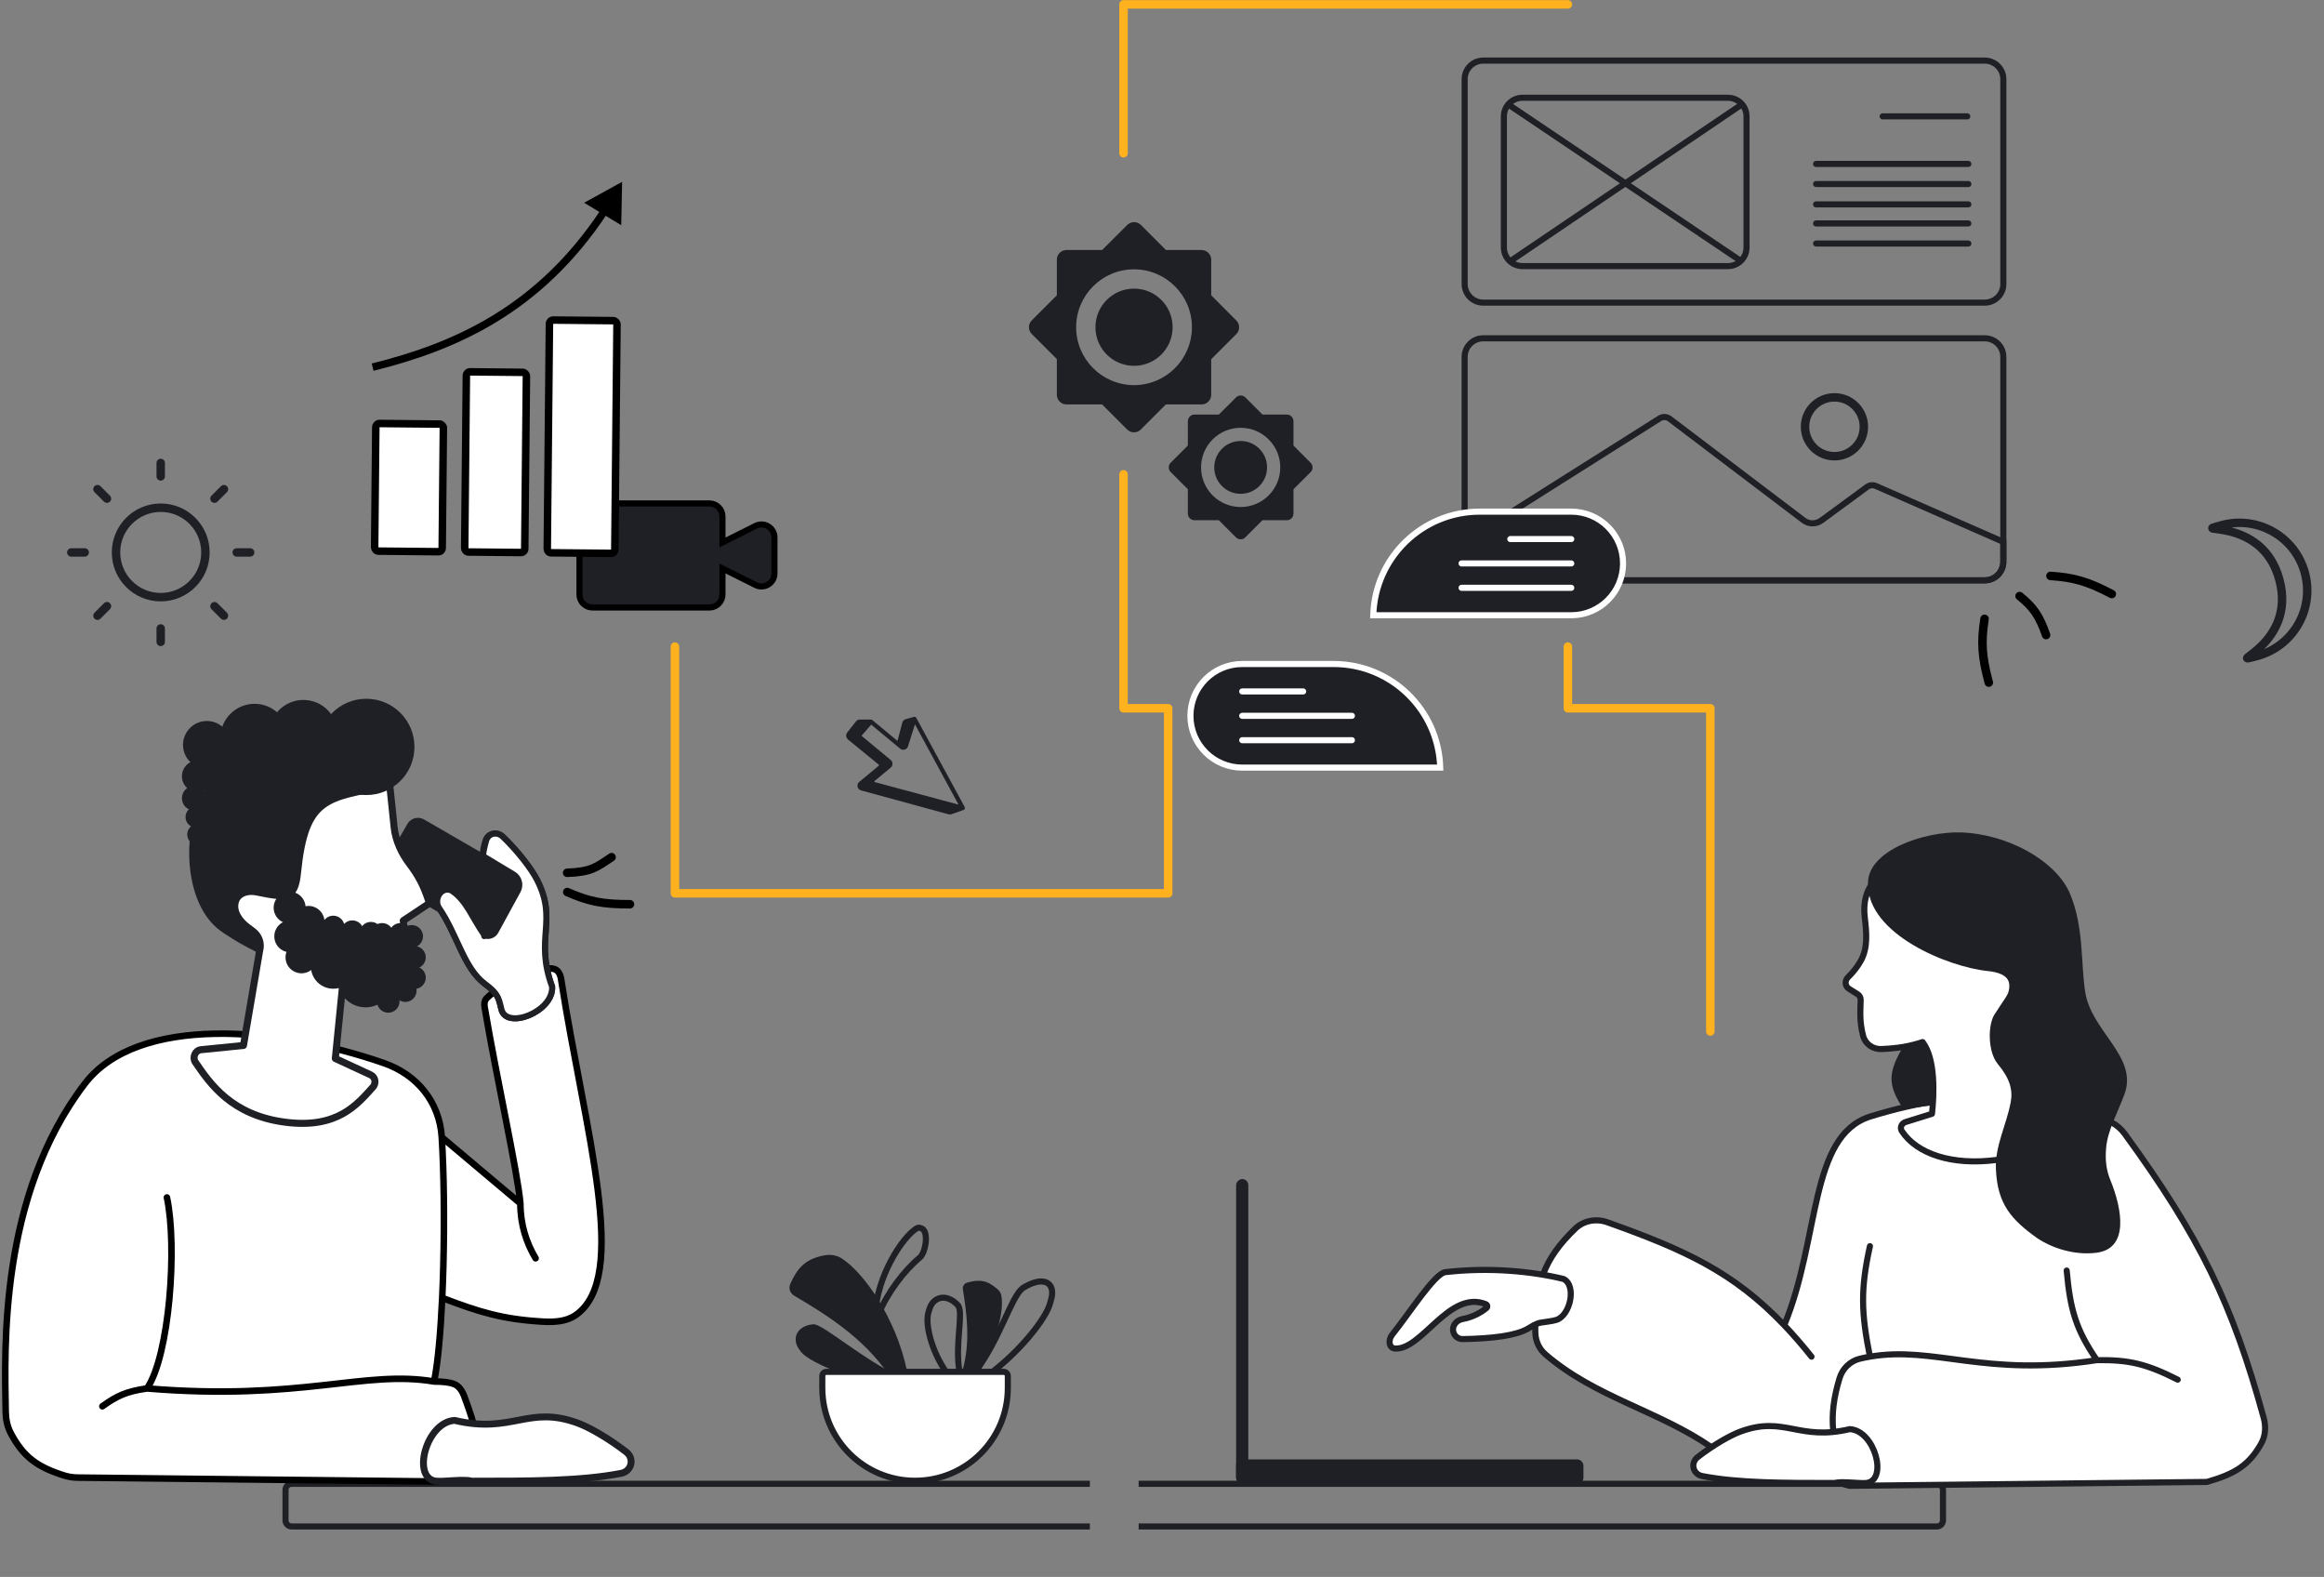 <svg width="684" height="464" viewBox="0 0 684 464" fill="none" xmlns="http://www.w3.org/2000/svg">
<rect x="0" y="0" width="684" height="464" fill="#808080" stroke="none"/>
<path d="M60.464 162.553C60.464 169.821 54.572 175.713 47.304 175.713C40.036 175.713 34.144 169.821 34.144 162.553C34.144 155.284 40.036 149.392 47.304 149.392C54.572 149.392 60.464 155.284 60.464 162.553Z" stroke="#1F2025" stroke-width="2.484"/>
<path d="M548.572 125.58C548.572 130.361 544.696 134.237 539.915 134.237C535.134 134.237 531.258 130.361 531.258 125.58C531.258 120.799 535.134 116.923 539.915 116.923C544.696 116.923 548.572 120.799 548.572 125.58Z" stroke="#1F2025" stroke-width="2.484"/>
<path d="M678.381 168.612C681.231 179.248 674.918 190.182 664.282 193.032C653.645 195.882 676.043 189.88 670.882 170.621C665.722 151.361 643.324 157.363 653.96 154.513C664.597 151.663 675.53 157.975 678.381 168.612Z" stroke="#1F2025" stroke-width="2.484"/>
<path d="M47.301 136.229V140.177M47.301 184.922V188.871M65.912 181.162L63.12 178.37M31.48 146.729L28.689 143.937M73.622 162.55H69.674M24.928 162.55H20.98M65.913 143.938L63.121 146.729M31.482 178.37L28.69 181.162" stroke="#1F2025" stroke-width="2.484" stroke-linecap="round"/>
<path d="M335.121 436.601H570.064C571.055 436.601 571.858 437.404 571.858 438.394V447.362C571.858 448.352 571.055 449.155 570.064 449.155H335.121" stroke="#1F2025" stroke-width="1.793"/>
<path d="M320.773 436.601H85.829C84.839 436.601 84.036 437.404 84.036 438.394V447.362C84.036 448.352 84.839 449.155 85.829 449.155H320.773" stroke="#1F2025" stroke-width="1.793"/>
<path d="M380.694 131.101V123.932C380.694 122.863 379.82 121.989 378.751 121.989H371.582L366.53 116.937C366.351 116.757 366.137 116.614 365.902 116.517C365.667 116.419 365.415 116.369 365.161 116.369C364.906 116.369 364.654 116.419 364.419 116.517C364.184 116.614 363.971 116.757 363.791 116.937L358.72 121.989H351.55C350.482 121.989 349.608 122.863 349.608 123.932V131.101L344.556 136.153C344.376 136.332 344.233 136.546 344.135 136.781C344.038 137.016 343.988 137.268 343.988 137.522C343.988 137.777 344.038 138.029 344.135 138.264C344.233 138.499 344.376 138.712 344.556 138.892L349.608 143.944V151.132C349.608 152.201 350.482 153.075 351.55 153.075H358.72L363.771 158.127C364.529 158.885 365.753 158.885 366.511 158.127L371.563 153.075H378.751C379.82 153.075 380.694 152.201 380.694 151.132V143.963L385.746 138.911C385.926 138.732 386.069 138.518 386.166 138.283C386.264 138.048 386.314 137.796 386.314 137.542C386.314 137.287 386.264 137.035 386.166 136.8C386.069 136.565 385.926 136.352 385.746 136.172L380.694 131.101ZM365.151 149.19C358.72 149.19 353.493 143.963 353.493 137.532C353.493 131.101 358.72 125.875 365.151 125.875C371.582 125.875 376.808 131.101 376.808 137.532C376.808 143.963 371.582 149.19 365.151 149.19ZM365.151 129.76C360.857 129.76 357.379 133.238 357.379 137.532C357.379 141.826 360.857 145.304 365.151 145.304C369.445 145.304 372.923 141.826 372.923 137.532C372.923 133.238 369.445 129.76 365.151 129.76Z" fill="#1F2025"/>
<path d="M356.485 86.886V76.407C356.485 74.846 355.207 73.568 353.646 73.568H343.167L335.784 66.185C335.522 65.921 335.21 65.713 334.866 65.57C334.522 65.427 334.154 65.354 333.782 65.354C333.41 65.354 333.042 65.427 332.699 65.57C332.355 65.713 332.043 65.921 331.78 66.185L324.369 73.568H313.891C312.329 73.568 311.051 74.846 311.051 76.407V86.886L303.668 94.269C303.405 94.531 303.196 94.843 303.053 95.187C302.911 95.531 302.837 95.899 302.837 96.271C302.837 96.642 302.911 97.011 303.053 97.354C303.196 97.698 303.405 98.01 303.668 98.273L311.051 105.656V116.162C311.051 117.724 312.329 119.002 313.891 119.002H324.369L331.752 126.385C332.859 127.493 334.648 127.493 335.756 126.385L343.139 119.002H353.646C355.207 119.002 356.485 117.724 356.485 116.162V105.684L363.868 98.301C364.132 98.038 364.34 97.726 364.483 97.383C364.625 97.039 364.699 96.671 364.699 96.299C364.699 95.927 364.625 95.559 364.483 95.215C364.34 94.872 364.132 94.56 363.868 94.297L356.485 86.886ZM333.768 113.323C324.369 113.323 316.73 105.684 316.73 96.285C316.73 86.886 324.369 79.247 333.768 79.247C343.167 79.247 350.806 86.886 350.806 96.285C350.806 105.684 343.167 113.323 333.768 113.323ZM333.768 84.926C327.492 84.926 322.41 90.009 322.41 96.285C322.41 102.56 327.492 107.643 333.768 107.643C340.044 107.643 345.127 102.56 345.127 96.285C345.127 90.009 340.044 84.926 333.768 84.926Z" fill="#1F2025"/>
<path d="M170.549 174.921V151.964C170.549 149.851 172.262 148.138 174.375 148.138H208.809C210.922 148.138 212.635 149.851 212.635 151.964V159.617L222.402 154.733C224.946 153.461 227.94 155.311 227.94 158.155V168.73C227.94 171.574 224.946 173.424 222.403 172.152L212.635 167.269V174.921C212.635 177.034 210.922 178.747 208.809 178.747H174.375C172.262 178.747 170.549 177.034 170.549 174.921Z" fill="#1F2025" stroke="black" stroke-width="1.793"/>
<path d="M594.347 322.005C576.197 322.754 566.078 323.736 550.364 328.556C532.399 334.363 535.744 364.388 525.138 389.941C510.253 374.311 495.798 367.734 473.067 359.645C469.813 358.487 466.143 359.117 463.651 361.508C454.461 370.326 451.548 378.175 451.884 392.146C451.942 394.573 452.979 396.888 454.814 398.477C469.429 411.134 488.084 415.058 503.704 425.83L544.344 437.197L649.545 436.05C657.746 433.708 661.924 431.155 665.509 424.778C666.796 422.49 666.953 419.754 666.258 417.222C657.012 383.548 647.651 364.269 625.34 333.602C624.3 332.172 622.929 330.993 621.348 330.201C611.966 325.501 605.981 323.501 596.375 322.105C595.705 322.008 595.022 321.977 594.347 322.005Z" fill="white"/>
<path d="M544.344 437.197L649.545 436.05C657.746 433.708 661.924 431.155 665.509 424.778C666.796 422.49 666.953 419.754 666.258 417.222C657.012 383.548 647.651 364.269 625.34 333.602C624.3 332.172 622.929 330.993 621.348 330.201C611.966 325.501 605.981 323.501 596.375 322.105C595.705 322.008 595.022 321.977 594.347 322.005C576.197 322.754 566.078 323.736 550.364 328.556C532.399 334.363 535.744 364.388 525.138 389.941M544.344 437.197C538.911 424.713 537.986 416.912 541.412 405.552C542.272 402.7 544.542 400.467 547.442 399.784C548.429 399.552 549.402 399.355 550.364 399.191M544.344 437.197L503.704 425.83C488.084 415.058 469.429 411.134 454.814 398.477C452.979 396.888 451.942 394.573 451.884 392.146C451.548 378.175 454.461 370.326 463.651 361.508C466.143 359.117 469.813 358.487 473.067 359.645C495.798 367.734 510.253 374.311 525.138 389.941M617.154 400.219C626.487 400.094 631.56 401.216 640.946 405.952M617.154 400.219C611.013 391.256 609.295 385.395 608.267 373.847M617.154 400.219C584.07 405.309 569.359 395.948 550.364 399.191M550.364 399.191C547.819 386.487 547.525 379.38 550.364 366.681M533.165 399.191C530.443 395.782 527.784 392.718 525.138 389.941" stroke="#1F2025" stroke-width="1.793" stroke-linecap="round" stroke-linejoin="round"/>
<path d="M548.841 269.977C548.323 265.57 549.235 261.912 551.747 259.143L595.862 285.238L591.589 313.999C591.502 314.583 591.549 315.179 591.724 315.742L593.55 321.592C593.891 322.687 594.695 323.576 595.749 324.027L604.104 327.602C605.334 328.128 605.723 329.687 604.841 330.693C600.834 335.267 595.155 340.324 587.683 341.302C574.387 343.042 564.099 339.451 559.75 332.818C559.09 331.811 559.677 330.521 560.827 330.162L568.619 327.731C569.239 322.275 569.711 311.591 565.857 306.624C562.104 307.88 558.525 308.48 553.732 308.679C551.237 308.782 548.955 307.19 548.346 304.768C547.235 300.342 547.566 297.894 547.631 294.199C547.643 293.526 547.296 292.899 546.726 292.54L544.16 290.925C542.989 290.187 542.9 288.519 543.895 287.557C545.446 286.059 546.601 284.56 547.624 282.786C549.822 278.975 549.355 274.347 548.841 269.977Z" fill="white" stroke="#1F2025" stroke-width="1.793" stroke-linecap="round" stroke-linejoin="round"/>
<path d="M577.125 244.936C566.442 244.593 549.346 250.252 549.793 260.261C549.793 274.842 573.206 284.519 585.069 285.728C587.78 286.005 591.041 286.833 591.351 289.54C591.441 290.33 591.359 291.14 591.094 291.964C590.904 292.556 590.579 293.093 590.237 293.612L587.091 298.385C585.047 301.395 584.958 309.439 588.014 313.108C591.602 317.415 592.458 320.767 591.788 324.34C590.551 330.941 587.186 337.128 587.431 343.839C587.814 354.321 592.005 358.923 599.721 364.414C603.716 367.063 610.361 369.497 617.114 368.602C626.581 367.348 624.699 355.984 621.092 347.142C619.929 344.293 619.548 341.328 619.888 337.624C620.366 332.42 623.567 326.75 625.327 321.829C629.224 310.931 615.646 303.531 613.758 292.112C612.371 283.722 613.418 273.059 609.293 263.085C605.261 253.335 590.929 245.378 577.125 244.936Z" fill="#1F2025"/>
<path d="M565.46 306.292L560.563 307.272C555.365 315.753 555.625 319.36 560.197 326.293L568.031 325.314C568.823 316.858 569.289 312.784 565.46 306.292Z" fill="#1F2025"/>
<path d="M512.241 421.237C525.225 416.439 529.279 424.102 544.437 420.514C551.911 420.976 555.749 435.76 549.214 436.367C547.228 436.551 542.146 435.804 540.095 436.329C540.005 436.352 539.914 436.367 539.822 436.367C524.743 436.367 511.544 436.36 501.016 434.326C498.236 433.789 497.439 430.462 499.679 428.731C504.215 425.227 509.171 422.372 512.241 421.237Z" fill="white" stroke="#1F2025" stroke-width="1.793" stroke-linecap="round"/>
<path d="M425.384 374.324C438.32 372.823 450.85 374.058 460.187 376.335C464.107 378.295 462.145 387.109 458.067 388.38C457.003 388.711 455.165 388.929 453.562 389.169C452.127 389.383 450.908 390.256 449.651 390.98C446.166 392.987 439.323 393.874 430.491 394.024C428.926 394.05 427.655 392.778 427.655 391.213C427.655 389.648 428.934 388.407 430.473 388.123C433.629 387.542 436.041 386.085 437.483 384.9C437.891 384.564 437.788 383.934 437.298 383.739C426.54 379.45 418.565 397.223 410.629 396.807C408.717 396.706 408.526 394.24 409.727 392.748C414.731 386.539 422.24 374.688 425.384 374.324Z" fill="white" stroke="#1F2025" stroke-width="1.793" stroke-linecap="round"/>
<rect x="363.812" y="429.425" width="102.227" height="7.174" rx="1.793" fill="#1F2025"/>
<rect x="363.812" y="436.601" width="89.673" height="3.587" rx="1.793" transform="rotate(-90 363.812 436.601)" fill="#1F2025"/>
<path d="M579.322 54.151H534.51" stroke="#1F2025" stroke-width="1.793" stroke-linecap="round"/>
<path d="M579.322 71.656H534.51" stroke="#1F2025" stroke-width="1.793" stroke-linecap="round"/>
<path d="M579.322 60.14H534.51" stroke="#1F2025" stroke-width="1.793" stroke-linecap="round"/>
<path d="M579.322 48.236H534.51" stroke="#1F2025" stroke-width="1.793" stroke-linecap="round"/>
<path d="M579.322 65.745H534.51" stroke="#1F2025" stroke-width="1.793" stroke-linecap="round"/>
<path d="M579.01 34.234H554.114" stroke="#1F2025" stroke-width="1.793" stroke-linecap="round"/>
<path d="M443.517 30.459L512.548 76.911M513.045 30.459L444.412 76.911" stroke="#1F2025" stroke-width="1.793"/>
<path d="M448.093 28.77H508.57C511.59 28.77 514.038 31.219 514.038 34.24V72.834C514.038 75.854 511.59 78.302 508.57 78.302H448.093C445.073 78.302 442.623 75.854 442.623 72.834V34.24C442.623 31.219 445.072 28.77 448.093 28.77Z" stroke="#1F2025" stroke-width="1.793"/>
<path d="M436.544 17.829H584.154C587.175 17.829 589.624 20.278 589.624 23.299V83.576C589.624 86.597 587.175 89.046 584.154 89.046H436.544C433.523 89.046 431.074 86.597 431.074 83.576V23.299C431.074 20.278 433.523 17.829 436.544 17.829Z" stroke="#1F2025" stroke-width="1.793"/>
<path d="M436.54 99.544H584.151C587.171 99.544 589.62 101.994 589.62 105.014V165.292C589.62 168.312 587.171 170.761 584.151 170.761H436.54C433.52 170.761 431.071 168.312 431.071 165.292V105.014C431.071 101.994 433.52 99.544 436.54 99.544Z" stroke="#1F2025" stroke-width="1.793"/>
<path d="M488.468 123.107C489.386 122.528 490.567 122.577 491.432 123.233L530.827 153.098C532.379 154.274 534.519 154.29 536.088 153.137L549.509 143.278C550.259 142.727 551.245 142.618 552.097 142.992L589.62 159.449V165.291C589.62 168.311 587.171 170.76 584.151 170.76H436.54C433.52 170.76 431.071 168.311 431.071 165.291V159.357L488.468 123.107Z" stroke="#1F2025" stroke-width="1.793"/>
<path d="M113.035 312.828C82.264 302.106 40.579 298.435 24.943 318.899C-0.319 351.962 1.375 396.762 1.677 415.393C1.712 417.567 2.133 419.736 3.146 421.66C6.832 428.665 10.962 431.658 18.871 434.155C20.187 434.57 21.563 434.76 22.943 434.775L127.246 435.912C131.488 435.958 135.371 433.46 137.099 429.585C140.545 421.855 140.378 421.069 136.709 411.051C136.106 409.407 135.162 407.772 133.509 407.195C132.236 406.75 130.481 406.507 127.758 406.507C128.883 401.028 129.679 392.066 130.149 381.898C141.035 386.075 147.993 388.207 159.682 388.877C163.079 389.072 166.671 388.895 169.462 386.948C185.515 375.746 172.113 332.877 165.133 288.056C164.921 286.696 164.247 285.332 162.896 285.07C157.368 283.994 146.365 290.429 143.212 293.753C142.562 294.438 142.473 295.398 142.63 296.329C146.23 317.638 152.275 344.45 153.154 354.099L130.018 334.624C129.379 324.313 122.791 316.227 113.035 312.828Z" fill="white"/>
<path d="M43.269 408.542C37.248 409.412 34.458 410.676 30.132 413.794M43.269 408.542C49.887 398.882 52.225 366.716 49.126 352.346M43.269 408.542C88.693 412.306 107.285 403.012 127.758 406.507M127.758 406.507C130.481 406.507 132.236 406.75 133.509 407.195C135.162 407.772 136.106 409.407 136.709 411.051C140.378 421.069 140.545 421.855 137.099 429.585C135.371 433.46 131.488 435.958 127.246 435.912L22.943 434.775C21.563 434.76 20.187 434.57 18.871 434.155C10.962 431.658 6.832 428.665 3.146 421.66C2.133 419.736 1.712 417.567 1.677 415.393C1.375 396.762 -0.319 351.962 24.943 318.899C40.579 298.435 82.264 302.106 113.035 312.828C122.791 316.227 129.379 324.313 130.018 334.624V334.624M127.758 406.507C128.883 401.028 129.679 392.066 130.149 381.898M153.154 354.099C152.275 344.45 146.23 317.638 142.63 296.329C142.473 295.398 142.562 294.438 143.212 293.753C146.365 290.429 157.368 283.994 162.896 285.07C164.247 285.332 164.921 286.696 165.133 288.056C172.113 332.877 185.515 375.746 169.462 386.948C166.671 388.895 163.079 389.072 159.682 388.877C147.993 388.207 141.035 386.075 130.149 381.898M153.154 354.099L130.018 334.624M153.154 354.099C153.154 360.377 154.947 365.757 157.637 370.241M130.018 334.624C130.666 345.083 130.826 359.072 130.49 372.287C130.407 375.56 130.293 378.786 130.149 381.898" stroke="black" stroke-width="1.933" stroke-linecap="round" stroke-linejoin="round"/>
<path d="M158.076 258.921C164.272 271.074 157.24 275.927 162.502 290.348C162.913 297.717 148.887 303.181 147.539 296.855C147.356 295.999 147.132 295.156 146.869 294.325C146.214 292.247 144.456 290.791 142.709 289.487C136.28 284.688 134.562 274.457 128.601 266.295C127.582 264.899 128.827 262.544 130.528 262.852C130.73 262.888 130.924 262.96 131.1 263.067C134.986 265.412 138.888 268.315 140.737 273.948C141.039 274.87 142.44 274.941 142.658 273.996C145.373 262.245 139.961 256.114 142.945 247.246C143.667 245.1 146.333 244.615 147.967 246.182C152.481 250.513 156.449 255.731 158.076 258.921Z" fill="white" stroke="#1F2025" stroke-width="1.793" stroke-linecap="round"/>
<path d="M114.088 259.724C112.381 258.732 111.796 256.547 112.78 254.835L119.905 242.44C120.894 240.718 123.094 240.128 124.812 241.123L152.82 257.34C154.536 258.333 155.12 260.531 154.124 262.246L146.92 274.648C145.925 276.361 143.73 276.943 142.017 275.947L114.088 259.724Z" fill="#1F2025"/>
<path d="M158.076 258.921C164.272 271.074 157.24 275.927 162.502 290.348C162.913 297.717 148.887 303.181 147.539 296.855C147.356 295.999 147.132 295.156 146.869 294.325C146.214 292.247 144.456 290.791 142.709 289.487C136.51 284.86 134.691 275.182 129.225 267.179C127.81 265.107 129.198 261.763 131.707 261.763C132.2 261.763 132.687 261.891 133.094 262.169C137.363 265.082 138.977 270.06 142.587 275.194C143.811 275.704 145.222 275.207 145.858 274.044L152.398 262.072C153.32 260.384 152.747 258.27 151.099 257.279L142.123 251.879C142.279 250.629 142.586 248.979 143.089 247.3C143.74 245.131 146.333 244.615 147.967 246.182C152.481 250.513 156.449 255.731 158.076 258.921Z" fill="white"/>
<path d="M142.587 275.194C138.977 270.06 137.363 265.082 133.094 262.169C132.687 261.891 132.2 261.763 131.707 261.763V261.763C129.198 261.763 127.81 265.107 129.225 267.179C134.691 275.182 136.51 284.86 142.709 289.487C144.456 290.791 146.214 292.247 146.869 294.325C147.132 295.156 147.356 295.999 147.539 296.855C148.887 303.181 162.913 297.717 162.502 290.348C157.24 275.927 164.272 271.074 158.076 258.921C156.449 255.731 152.481 250.513 147.967 246.182C146.333 244.615 143.74 245.131 143.089 247.3C142.586 248.979 142.279 250.629 142.123 251.879L151.099 257.279C152.747 258.27 153.32 260.384 152.398 262.072L145.858 274.044C145.222 275.207 143.811 275.704 142.587 275.194V275.194ZM142.587 275.194C142.327 276.276 142.999 274.01 142.587 275.194Z" stroke="#1F2025" stroke-width="1.793" stroke-linecap="round"/>
<path d="M170.115 418.758C155.466 413.344 150.892 421.99 133.79 417.942C125.358 418.464 121.028 435.143 128.4 435.827C130.641 436.036 136.375 435.192 138.689 435.785C138.79 435.811 138.893 435.827 138.997 435.827C156.01 435.827 170.901 435.82 182.779 433.525C185.916 432.919 186.816 429.166 184.288 427.213C179.17 423.259 173.579 420.038 170.115 418.758Z" fill="white" stroke="#1F2025" stroke-width="2.023" stroke-linecap="round"/>
<path d="M116 243.416L114.731 231.204C95.888 234.673 89.783 234.598 87.561 256.846C86.778 264.692 84.184 264.177 75.517 262.457L75.387 262.432C72.856 261.929 70.02 262.796 69.289 265.271C68.435 268.159 70.427 270.998 72.837 272.805L74.484 274.039C76.192 275.32 76.97 277.498 76.46 279.571L76.402 279.807L73.596 296.257L71.658 307.62L59.164 308.871C57.449 309.042 56.538 311.15 57.514 312.571C61.73 318.709 68.083 328.255 84.23 330.239C99.35 332.097 105.043 325.086 109.776 319.852C110.782 318.739 110.458 316.911 109.096 316.28L98.692 311.457L99.802 300.333L100.913 289.209C106.458 290.183 110.04 290.955 115.679 290.645C118.563 290.486 120.59 287.839 120.269 284.969L118.695 270.894L125.723 266.219C126.117 265.957 126.292 265.464 126.144 265.015C124.703 260.618 123.136 257.635 120.627 254.336C118.187 251.127 116.417 247.426 116 243.416Z" fill="white"/>
<path d="M100.913 289.209C106.458 290.183 110.04 290.955 115.679 290.645C118.563 290.486 120.59 287.839 120.269 284.969L118.695 270.894L125.723 266.219C126.117 265.957 126.292 265.464 126.144 265.015C124.703 260.618 123.136 257.635 120.627 254.336C118.187 251.127 116.417 247.426 116 243.416L114.731 231.204C95.888 234.673 89.783 234.598 87.561 256.846C86.774 264.731 84.158 264.172 75.387 262.432C72.856 261.929 70.02 262.796 69.289 265.271V265.271C68.435 268.159 70.427 270.998 72.837 272.805L74.484 274.039C76.192 275.32 76.97 277.498 76.46 279.571L76.402 279.807L73.596 296.257L71.658 307.62L59.164 308.871C57.449 309.042 56.538 311.15 57.514 312.571C61.73 318.709 68.083 328.255 84.23 330.239C99.35 332.097 105.043 325.086 109.776 319.852C110.782 318.739 110.458 316.911 109.096 316.28L98.692 311.457L99.802 300.333L100.913 289.209ZM100.913 289.209C97.195 288.09 92.657 284.288 90.315 282.366" stroke="#1F2025" stroke-width="2.069" stroke-linecap="round" stroke-linejoin="round"/>
<path d="M65.703 274.465C69.373 276.914 71.625 278.196 75.82 280.29C77.16 278.658 76.907 276.246 75.257 274.928L72.674 272.865C70.362 271.018 68.456 268.21 69.265 265.363C69.987 262.824 72.896 261.944 75.485 262.457L75.518 262.464C84.185 264.184 86.779 264.699 87.563 256.853C89.784 234.605 96.644 234.755 115.488 231.286C116.797 220.637 93.748 218.849 85.4 219.198C72.046 219.758 61.6 227.511 57.947 237.311C53.718 248.659 54.932 267.505 65.703 274.465Z" fill="#1F2025"/>
<path d="M462.454 150.545H435.553C418.519 150.545 404.655 164.116 404.181 181.035H462.454C470.873 181.035 477.699 174.21 477.699 165.791C477.699 157.371 470.873 150.545 462.454 150.545Z" fill="#1F2025" stroke="white" stroke-width="1.793"/>
<path d="M462.453 172.962H430.171" stroke="white" stroke-width="1.793" stroke-linecap="round"/>
<path d="M462.453 165.788H430.171" stroke="white" stroke-width="1.793" stroke-linecap="round"/>
<path d="M462.453 158.621H444.519" stroke="white" stroke-width="1.793" stroke-linecap="round"/>
<path d="M365.612 195.379H392.513C409.547 195.379 423.41 208.949 423.885 225.868H365.612C357.192 225.868 350.367 219.043 350.366 210.624C350.366 202.205 357.192 195.379 365.612 195.379Z" fill="#1F2025" stroke="white" stroke-width="1.793"/>
<path d="M365.611 217.799H397.893" stroke="white" stroke-width="1.793" stroke-linecap="round"/>
<path d="M365.611 210.629H397.893" stroke="white" stroke-width="1.793" stroke-linecap="round"/>
<path d="M365.611 203.454H383.545" stroke="white" stroke-width="1.793" stroke-linecap="round"/>
<rect x="110.619" y="124.601" width="19.882" height="37.555" rx="1.105" transform="rotate(0.553 110.619 124.601)" fill="white" stroke="black" stroke-width="2.209"/>
<rect x="137.273" y="109.401" width="17.673" height="53.019" rx="1.105" transform="rotate(0.553 137.273 109.401)" fill="white" stroke="black" stroke-width="2.209"/>
<rect x="161.721" y="94.167" width="19.882" height="68.482" rx="1.105" transform="rotate(0.553 161.721 94.167)" fill="white" stroke="black" stroke-width="2.209"/>
<path d="M183.102 53.508L171.928 59.658L182.841 66.26L183.102 53.508ZM109.672 108.031L109.938 109.102C134.082 103.098 159.327 92.296 178.878 62.621L177.956 62.014L177.034 61.406C157.898 90.451 133.243 101.03 109.405 106.959L109.672 108.031Z" fill="black"/>
<path d="M233.739 381.25C242.791 386.582 254.003 393.453 261.63 404.594C263.379 407.148 267.543 406.204 266.902 403.176C263.684 387.981 254.469 374.679 247.754 370.286C246.151 369.238 244.167 369.046 242.293 369.439C236.899 370.573 234.689 373.154 232.597 377.778C232.021 379.051 232.535 380.541 233.739 381.25Z" fill="#1F2025"/>
<path d="M283.397 379.426C284.492 386.242 285.714 394.796 283.271 403.326C282.712 405.281 284.935 406.993 286.198 405.4C292.861 396.999 295.692 386.123 294.703 381.168C294.556 380.428 294.111 379.791 293.543 379.294C290.422 376.559 288.11 376.454 284.675 377.393C283.789 377.635 283.251 378.519 283.397 379.426Z" fill="#1F2025"/>
<path d="M282.071 384.247C283.55 386.78 281.002 395.57 282.394 403.577C282.662 405.117 280.637 406.568 279.666 405.342C274.328 398.612 272.189 389.818 273.236 386.256C273.314 385.993 273.395 385.73 273.465 385.465C274.485 381.578 278.501 380.372 281.941 384.076C281.99 384.129 282.035 384.184 282.071 384.247Z" stroke="#1F2025" stroke-width="1.793" stroke-linecap="round"/>
<path d="M239.634 389.656C242.792 390.095 254.607 400.394 264.653 404.929C266.078 405.573 265.947 407.782 264.384 407.713C253.183 407.213 238.44 401.122 235.813 397.856C235.641 397.642 235.486 397.418 235.319 397.199C232.877 394.01 234.389 390.098 239.424 389.655C239.496 389.648 239.562 389.646 239.634 389.656Z" fill="#1F2025"/>
<path d="M300.965 379.043C297.581 381.713 294.436 393.581 287.28 403.364C286.305 404.697 287.843 406.745 289.201 405.805C299.656 398.566 307.991 387.93 309.095 383.367C309.152 383.128 309.212 382.894 309.286 382.66C310.914 377.497 307.305 375.054 300.965 379.043Z" stroke="#1F2025" stroke-width="1.793" stroke-linecap="round"/>
<path d="M270.705 370.048C266.141 373.834 261.185 380.355 258.578 386.687C258.372 387.189 257.64 387.077 257.658 386.534C258.011 375.94 265.351 364.187 269.758 361.462C270.353 361.095 271.088 361.25 271.629 361.691C273.3 363.053 272.365 368.671 270.705 370.048Z" stroke="#1F2025" stroke-width="1.793" stroke-linecap="round"/>
<path d="M243.24 403.663H295.401C296.074 403.663 296.62 404.209 296.62 404.881V408.405C296.62 423.482 284.398 435.704 269.321 435.704C254.245 435.704 242.022 423.482 242.022 408.405V404.881C242.022 404.209 242.568 403.663 243.24 403.663Z" fill="white" stroke="#1F2025" stroke-width="1.793"/>
<circle cx="107.814" cy="219.774" r="14.169" fill="#1F2025"/>
<circle cx="89.282" cy="216.017" r="10.064" fill="#1F2025"/>
<circle cx="74.924" cy="217.156" r="10.064" fill="#1F2025"/>
<circle cx="60.886" cy="219.173" r="7.023" fill="#1F2025"/>
<circle cx="66.481" cy="227.22" r="8.235" fill="#1F2025"/>
<circle cx="114.268" cy="294.658" r="3.328" fill="#1F2025"/>
<circle cx="119.281" cy="291.492" r="3.328" fill="#1F2025"/>
<circle cx="121.981" cy="287.672" r="3.328" fill="#1F2025"/>
<circle cx="121.981" cy="281.695" r="3.328" fill="#1F2025"/>
<circle cx="121.176" cy="275.525" r="3.328" fill="#1F2025"/>
<circle cx="117.278" cy="279.423" r="3.328" fill="#1F2025"/>
<circle cx="117.853" cy="274.93" r="3.328" fill="#1F2025"/>
<circle cx="112.472" cy="274.93" r="3.328" fill="#1F2025"/>
<circle cx="109.162" cy="274.595" r="3.328" fill="#1F2025"/>
<circle cx="103.689" cy="274.146" r="3.328" fill="#1F2025"/>
<circle cx="98.08" cy="272.763" r="3.328" fill="#1F2025"/>
<circle cx="107.582" cy="288.172" r="8.235" fill="#1F2025"/>
<ellipse cx="111.833" cy="284.167" rx="8.071" ry="8.967" fill="#1F2025"/>
<circle cx="101.88" cy="281.696" r="8.235" fill="#1F2025"/>
<circle cx="98.085" cy="284.341" r="6.589" fill="#1F2025"/>
<ellipse cx="94.796" cy="276.085" rx="5.38" ry="4.484" fill="#1F2025"/>
<circle cx="88.737" cy="281.685" r="4.701" fill="#1F2025"/>
<circle cx="85.436" cy="275.519" r="4.701" fill="#1F2025"/>
<circle cx="85.246" cy="267.078" r="4.701" fill="#1F2025"/>
<circle cx="58.248" cy="228.414" r="4.701" fill="#1F2025"/>
<circle cx="57.214" cy="234.872" r="3.667" fill="#1F2025"/>
<circle cx="57.743" cy="240.414" r="3.139" fill="#1F2025"/>
<circle cx="58.245" cy="245.549" r="3.139" fill="#1F2025"/>
<circle cx="90.812" cy="271.27" r="4.701" transform="rotate(8.939 90.812 271.27)" fill="#1F2025"/>
<path d="M584.094 182.088C583.027 188.948 583.277 193.113 585.345 200.86" stroke="black" stroke-width="2.503" stroke-linecap="round"/>
<path d="M166.949 262.481C173.309 265.265 177.399 266.087 185.418 266.068" stroke="black" stroke-width="2.503" stroke-linecap="round"/>
<path d="M603.499 169.461C610.425 169.922 614.435 171.078 621.541 174.792" stroke="black" stroke-width="2.503" stroke-linecap="round"/>
<path d="M594.403 175.384C598.47 178.661 600.223 181.192 602.205 186.862" stroke="black" stroke-width="2.503" stroke-linecap="round"/>
<path d="M166.912 256.821C174.014 256.551 175.497 255.243 180.003 252.211" stroke="black" stroke-width="2.503" stroke-linecap="round"/>
<path d="M503.38 303.519V208.407H461.456V190.261M461.456 1.288H330.677V45.09M330.677 139.576V208.407H343.817V262.846H198.646V190.261" stroke="#FFB21D" stroke-width="2.503" stroke-linecap="round" stroke-linejoin="round"/>
<path d="M283.366 237.745L269.138 211.536M283.366 237.745L257.33 230.733C256.69 230.561 256.511 229.739 257.021 229.316L261.776 225.372C262.17 225.045 262.17 224.441 261.775 224.114L253.31 217.108C252.956 216.815 252.913 216.288 253.215 215.942L256.34 212.353M283.366 237.745L279.852 238.984C279.695 239.039 279.525 239.045 279.365 239.002L253.595 231.973C252.957 231.799 252.779 230.979 253.288 230.557L259.042 225.784C259.438 225.456 259.436 224.849 259.038 224.523L249.95 217.082C249.605 216.8 249.55 216.294 249.827 215.944L252.419 212.664C252.574 212.468 252.81 212.353 253.06 212.353H256.34M269.138 211.536L266.645 219.433C266.47 219.986 265.791 220.186 265.345 219.816L264.509 219.123M269.138 211.536L266.727 212.225C266.45 212.305 266.234 212.525 266.161 212.804L264.509 219.123M256.34 212.353L264.509 219.123" stroke="#1F2025" stroke-width="1.251" stroke-linecap="round" stroke-linejoin="round"/>
<path d="M266.645 219.433L268.681 212.985C268.877 212.364 268.303 211.775 267.677 211.954L266.727 212.225C266.45 212.305 266.234 212.525 266.161 212.804L264.509 219.123L256.34 212.353H253.06C252.81 212.353 252.574 212.468 252.419 212.664L249.827 215.944C249.55 216.294 249.605 216.8 249.95 217.082L259.038 224.523C259.436 224.849 259.438 225.456 259.042 225.784L253.288 230.557C252.779 230.979 252.957 231.799 253.595 231.973L279.365 239.002C279.525 239.045 279.695 239.039 279.852 238.984L280.884 238.62C281.641 238.353 281.6 237.269 280.825 237.061L257.33 230.733C256.69 230.561 256.511 229.739 257.021 229.316L261.776 225.372C262.17 225.045 262.17 224.441 261.775 224.114L253.31 217.108C252.956 216.815 252.913 216.288 253.215 215.942L256.34 212.353L264.509 219.123L265.345 219.816C265.791 220.186 266.47 219.986 266.645 219.433Z" fill="#1F2025"/>
</svg>
